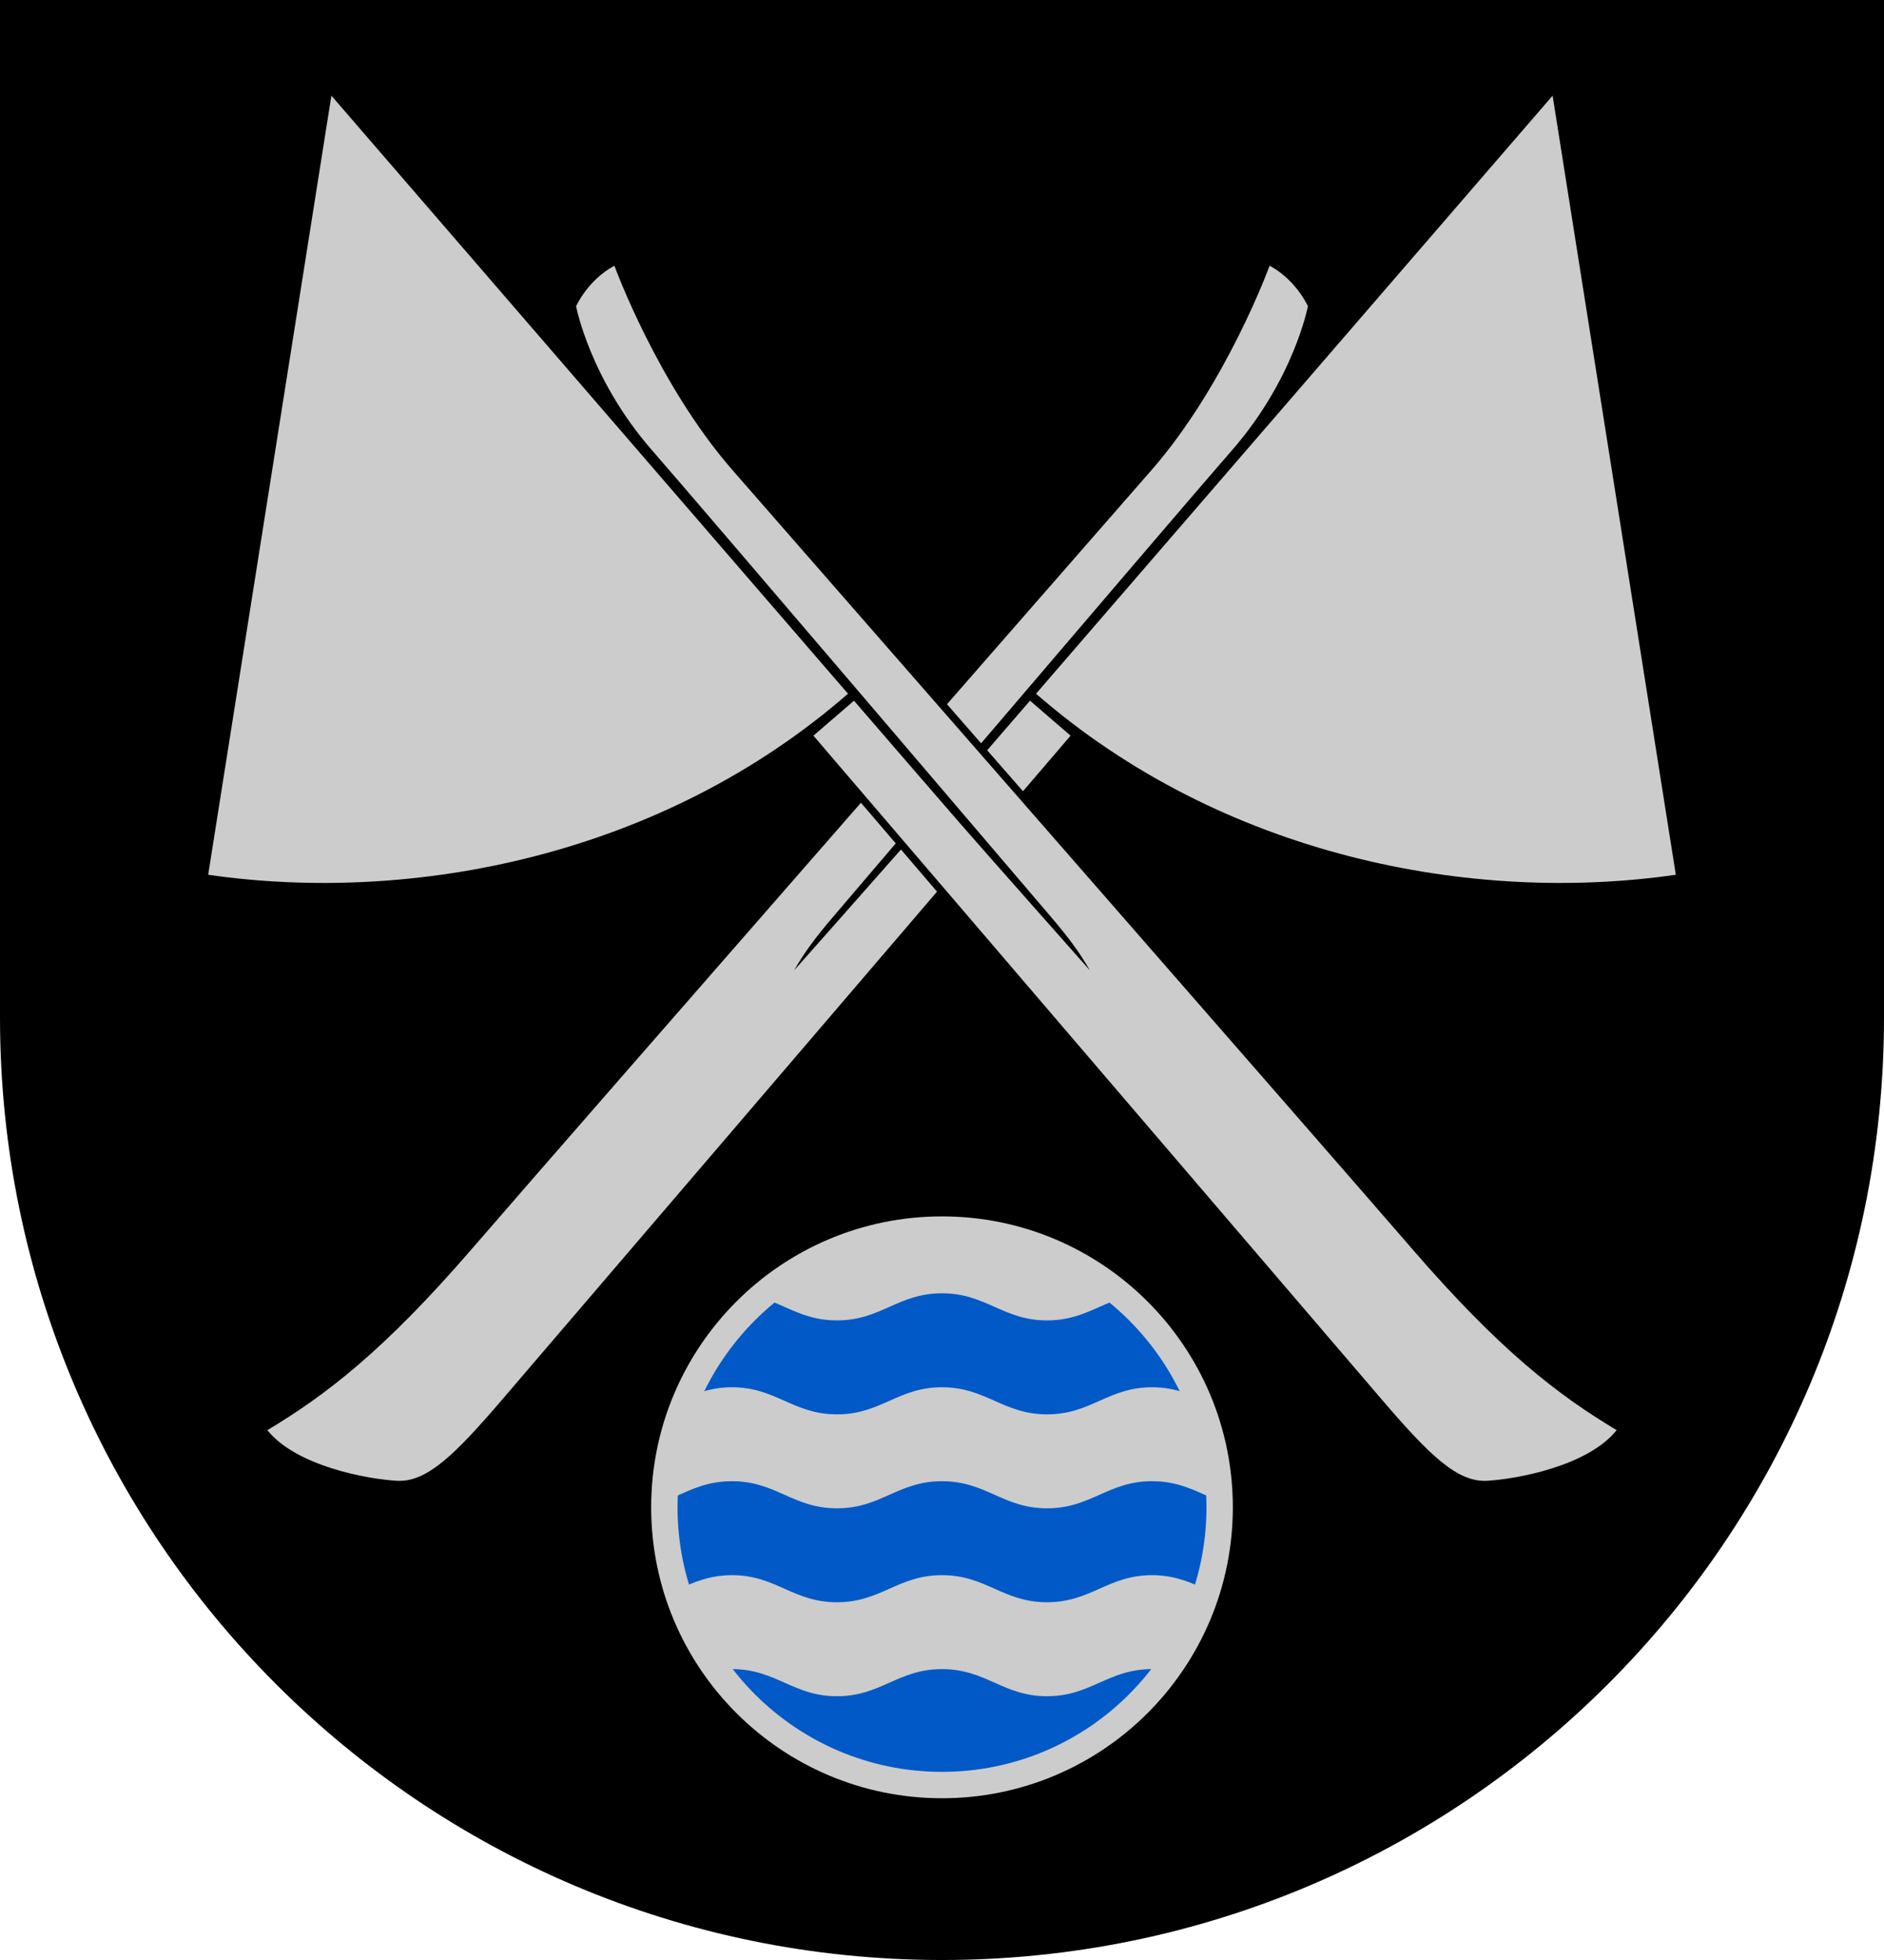 <?xml version="1.0" encoding="UTF-8" standalone="no"?>
<svg
   xmlns:dc="http://purl.org/dc/elements/1.1/"
   xmlns:cc="http://creativecommons.org/ns#"
   xmlns:rdf="http://www.w3.org/1999/02/22-rdf-syntax-ns#"
   xmlns:svg="http://www.w3.org/2000/svg"
   xmlns="http://www.w3.org/2000/svg"
   width="500"
   height="520"
   viewBox="0 0 132.292 137.583"
   version="1.1"
   id="svg847">
  <defs
     id="defs841" />
  <g
     id="layer1"
     transform="translate(-20.308,-32.842)">
    <path
       id="path847"
       style="opacity:1;fill:#000000;stroke:none;stroke-width:0.132;stroke-linecap:square;stroke-linejoin:bevel"
       d="m 152.6,32.842 v 71.438 c -8e-5,36.531 -29.614,66.146 -66.146,66.146 -36.531,1.9e-4 -66.146,-29.614 -66.146,-66.146 V 32.842 Z" />
    <path
       id="path883"
       style="fill:#005ac7;fill-opacity:0.996;stroke:#cccccc;stroke-width:1.852;stroke-linecap:square;stroke-linejoin:bevel;stroke-miterlimit:4;stroke-dasharray:none"
       d="m 86.454,119.153 c 10.767,-4e-5 19.496,8.728 19.496,19.496 0,10.767 -8.729,19.496 -19.496,19.496 -10.767,-4e-5 -19.496,-8.729 -19.496,-19.496 0,-10.767 8.728,-19.496 19.496,-19.496 z" />
    <path
       id="path919"
       style="font-variation-settings:normal;vector-effect:none;fill:#cccccc;fill-opacity:1;stroke:none;stroke-width:0.265;stroke-linecap:butt;stroke-linejoin:miter;stroke-miterlimit:4;stroke-dasharray:none;stroke-dashoffset:0;stroke-opacity:1;stop-color:#000000"
       d="m 86.453,119.823 c -4.58,2e-5 -8.773,1.63 -12.034,4.342 1.444,0.563 2.648,1.363 4.66,1.363 3.1,0 4.276,-1.903 7.375,-1.903 3.1,0 4.276,1.903 7.375,1.903 2.012,0 3.216,-0.8 4.659,-1.363 -3.262,-2.712 -7.455,-4.342 -12.035,-4.342 z m -14.75,10.398 c -0.887,0 -1.613,0.158 -2.275,0.38 -1.056,2.235 -1.684,4.711 -1.782,7.326 1.198,-0.523 2.331,-1.111 4.058,-1.111 3.1,0 4.276,1.903 7.376,1.903 3.1,0 4.276,-1.903 7.375,-1.903 3.1,0 4.276,1.903 7.375,1.903 3.1,0 4.276,-1.903 7.376,-1.903 1.727,0 2.86,0.588 4.058,1.111 -0.098,-2.615 -0.726,-5.091 -1.783,-7.326 -0.662,-0.222 -1.388,-0.38 -2.275,-0.38 -3.1,0 -4.276,1.902 -7.376,1.902 -3.1,0 -4.276,-1.902 -7.375,-1.902 -3.1,0 -4.276,1.902 -7.375,1.902 -3.1,0 -4.276,-1.902 -7.376,-1.902 z m 0,13.19 c -1.342,0 -2.32,0.359 -3.253,0.763 0.653,2.134 1.674,4.105 2.99,5.842 0.088,-0.003 0.172,-0.01 0.263,-0.01 3.1,0 4.276,1.903 7.376,1.903 3.1,0 4.276,-1.903 7.375,-1.903 3.1,0 4.276,1.903 7.375,1.903 3.1,0 4.276,-1.903 7.376,-1.903 0.09,0 0.174,0.007 0.261,0.01 1.316,-1.736 2.338,-3.708 2.991,-5.842 -0.933,-0.404 -1.911,-0.763 -3.253,-0.763 -3.1,0 -4.276,1.902 -7.376,1.902 -3.1,0 -4.276,-1.902 -7.375,-1.902 -3.1,0 -4.276,1.902 -7.375,1.902 -3.1,0 -4.276,-1.902 -7.376,-1.902 z" />
    <path
       style="font-variation-settings:normal;vector-effect:none;fill:#cccccc;fill-opacity:1;stroke:none;stroke-width:0.265;stroke-linecap:butt;stroke-linejoin:miter;stroke-miterlimit:4;stroke-dasharray:none;stroke-dashoffset:0;stroke-opacity:1;stop-color:#000000"
       d="m 77.426,84.482 39.882,46.569 c 3.379,3.946 5.336,5.856 7.432,5.735 2.096,-0.121 7.081,-1.04 9.086,-3.553 -4.11,-2.463 -8.185,-5.581 -14.341,-12.704 -6.156,-7.123 -42.467,-48.644 -47.739,-54.683 -5.272,-6.039 -8.293,-14.346 -8.293,-14.346 -1.053,0.539 -2.088,1.611 -2.693,2.835 0,0 0.968,5.113 5.317,10.094 3.697,4.235 26.733,31.258 27.989,32.728 1.255,1.47 2.049,2.53 2.77,3.797 0,0 -7.222,-8.139 -9.258,-10.482 -2.035,-2.344 -3.518,-4.064 -7.304,-8.444 z M 43.578,39.556 34.926,94.246 c 14.357,2.078 31.857,-1.32 44.926,-12.708 z"
       id="path1679" />
    <path
       id="path1681"
       style="font-variation-settings:normal;vector-effect:none;fill:#cccccc;fill-opacity:1;stroke:none;stroke-width:0.265;stroke-linecap:butt;stroke-linejoin:miter;stroke-miterlimit:4;stroke-dasharray:none;stroke-dashoffset:0;stroke-opacity:1;stop-color:#000000"
       d="M 129.33,39.556 93.057,81.538 c 13.069,11.389 30.568,14.786 44.925,12.708 z m -19.875,11.943 c 0,0 -3.021,8.307 -8.293,14.346 -1.608,1.842 -8.711,9.97 -14.358,16.431 0.799,0.914 1.597,1.828 2.396,2.742 7.283,-8.533 15.399,-18.032 17.632,-20.59 4.348,-4.981 5.316,-10.094 5.316,-10.094 -0.605,-1.224 -1.64,-2.296 -2.693,-2.835 z M 92.635,82.027 c -1.56,1.805 -2.032,2.348 -3.009,3.479 0.839,0.959 1.677,1.919 2.515,2.878 l 3.341,-3.902 z M 80.762,89.19 C 69.043,102.602 56.912,116.492 53.424,120.529 c -6.156,7.123 -10.231,10.241 -14.341,12.704 2.005,2.513 6.99,3.433 9.086,3.553 2.096,0.121 4.052,-1.789 7.432,-5.735 L 86.105,95.431 c -0.844,-0.986 -1.688,-1.972 -2.532,-2.957 -2.883,3.275 -7.5,8.48 -7.5,8.48 0.721,-1.267 1.515,-2.327 2.77,-3.797 0.209,-0.245 3.132,-3.67 4.362,-5.112 -0.815,-0.951 -1.629,-1.903 -2.443,-2.854 z" />
  </g>
</svg>
